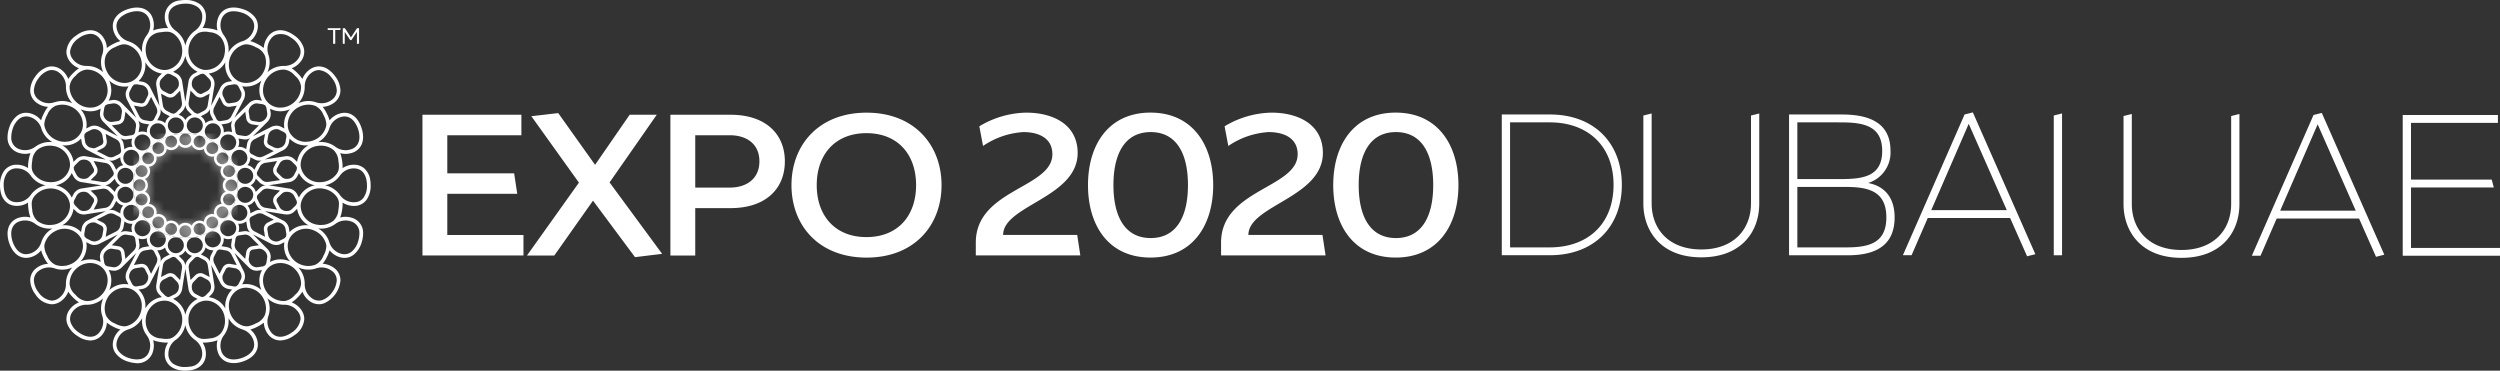 <svg xmlns="http://www.w3.org/2000/svg" xmlns:xlink="http://www.w3.org/1999/xlink" viewBox="0 0 283.267 42"><rect x="0" y="0" width="283.267" height="42" fill="#333333" stroke="none"/><defs><style>.cls-1{fill:#fff;fill-rule:evenodd;}.cls-2{mask:url(#mask);}</style><mask id="mask" x="15.096" y="15.136" width="11.821" height="11.823" maskUnits="userSpaceOnUse"><g id="mask-2"><path id="path-1" class="cls-1" d="M21.473,15.321a.663.663,0,0,1,.196.473h0a.671.671,0,0,1-.562.659h0l-.105.008h-.002a.655.655,0,0,1-.47-.194h0a.659.659,0,0,1-.197-.472h0a.675.675,0,0,1,.549-.658h0a5.839,5.839,0,0,0-1.592.253h.002a.508.508,0,0,1,.102-.01h0a.669.669,0,0,1,.302.073h0a.67.67,0,0,1,.333.39h0a.669.669,0,0,1-.43.839h0l-.103.025-.103.011-.305-.074a.667.667,0,0,1-.329-.39h0a.665.665,0,0,1,.334-.8h0a5.807,5.807,0,0,0-1.504.771h0l.053-.034a.702.702,0,0,1,.3-.071h0a.754.754,0,0,1,.105.009h0a.642.642,0,0,1,.435.269h0a.663.663,0,0,1-.146.928h0l-.288.12-.104.011-.106-.011a.667.667,0,0,1-.436-.266h0a.668.668,0,0,1,.095-.888h0a5.897,5.897,0,0,0-2.4,4.754h0a5.914,5.914,0,0,0,5.909,5.914h0a5.915,5.915,0,0,0,5.911-5.914h0a5.914,5.914,0,0,0-4.07-5.616h0l.067.027.291.291a.676.676,0,0,1,.04.508h0a.672.672,0,0,1-.532.454h0l-.105.009-.204-.032a.655.655,0,0,1-.389-.334h0a.654.654,0,0,1-.039-.508h0a.667.667,0,0,1,.635-.462h0a.624.624,0,0,1,.139.016h0a5.836,5.836,0,0,0-1.635-.261h0a.664.664,0,0,1,.359.184Zm2.192,2.007a.677.677,0,0,1-.266-.433h0a.664.664,0,0,1,.12-.497h0a.669.669,0,0,1,.541-.275h0a.662.662,0,0,1,.39.127h0l.081.069a.664.664,0,0,1,.187.367h0a.66.66,0,0,1-.12.498h0a.668.668,0,0,1-.434.264h0l-.105.009a.653.653,0,0,1-.394-.128Zm-1.939-.913.028.071a.938.938,0,0,0,.416.418h0l.14.058a.909.909,0,0,0,.291.046h0a.955.955,0,0,0,.504-.144h0l.008.075a.934.934,0,0,0,.264.528h0l.117.098a.943.943,0,0,0,.556.179h0a1.016,1.016,0,0,0,.229-.026h0l-.021.073a.966.966,0,0,0,.092.584h0l.082.129a.956.956,0,0,0,.701.389h0l-.039.063a.929.929,0,0,0-.095.583h0l.036.148a.949.949,0,0,0,.545.589h0l-.058.045a.988.988,0,0,0-.27.526h0l-.011.153a.95.95,0,0,0,.34.725h0l-.07.029a.955.955,0,0,0-.419.416h0l-.058.142a.95.95,0,0,0,.098.794h0l-.075.006a.931.931,0,0,0-.528.266h0l-.098.116a.943.943,0,0,0-.152.786h0l-.073-.017a.635.635,0,0,0-.154-.013h0a.941.941,0,0,0-.431.105h0l-.131.079a.956.956,0,0,0-.387.699h0l-.062-.042a1.005,1.005,0,0,0-.437-.102h0a.851.851,0,0,0-.148.012h0l-.148.035a.947.947,0,0,0-.586.545h0l-.048-.054a.928.928,0,0,0-.526-.272h0L20.996,25.243a.949.949,0,0,0-.724.339h0l-.027-.071a.994.994,0,0,0-.418-.421h0l-.141-.055a.906.906,0,0,0-.289-.049h0a.96.96,0,0,0-.504.146h0l-.006-.075a.934.934,0,0,0-.268-.526h0l-.115-.098a.94.94,0,0,0-.557-.182h0a.925.925,0,0,0-.229.03h0l.018-.075a.96.96,0,0,0-.091-.583h0l-.08-.131a.967.967,0,0,0-.701-.387h0l.04-.064a.944.944,0,0,0,.095-.581h0l-.037-.152a.954.954,0,0,0-.544-.583h0l.054-.05a.914.914,0,0,0,.268-.527h0l.014-.15a.959.959,0,0,0-.337-.725h0L16.486,20.245a.968.968,0,0,0,.42-.419h0l.056-.14a.962.962,0,0,0-.095-.797h0l.073-.003a.978.978,0,0,0,.528-.267h0l.098-.117a.941.941,0,0,0,.153-.784h0l.074.018a1.147,1.147,0,0,0,.152.011h0a.931.931,0,0,0,.43-.102h0l.131-.08a.97.97,0,0,0,.388-.703h0l.062.042a.958.958,0,0,0,.435.104h0l.148-.011.15-.035a.949.949,0,0,0,.585-.546h0l.049.057a.966.966,0,0,0,.526.271h0l.152.012a.946.946,0,0,0,.725-.341Zm-5.328,2.062a.667.667,0,0,1-.149-.931h0l.07-.079a.658.658,0,0,1,.367-.189h0a.984.984,0,0,1,.105-.007h0a.63.63,0,0,1,.388.129h0a.665.665,0,0,1,.152.931h0a.676.676,0,0,1-.437.266h0l-.105.008a.653.653,0,0,1-.39-.128Zm8.273-.144a.642.642,0,0,1-.12-.495h0a.649.649,0,0,1,.266-.433h0a.645.645,0,0,1,.392-.13h0a.665.665,0,0,1,.54.275h0l.057.091a.673.673,0,0,1,.062.406h0a.664.664,0,0,1-.267.437h0l-.283.119-.109.008a.666.666,0,0,1-.538-.277Zm-8.827,1.689a.667.667,0,0,1-.43-.839h0l.041-.099.293-.288a.633.633,0,0,1,.302-.074h0a.749.749,0,0,1,.206.032h0a.671.671,0,0,1,.43.842h0a.663.663,0,0,1-.334.389h0l-.198.066-.102.009Zm9.472-.424a.641.641,0,0,1,.039-.505h0a.659.659,0,0,1,.388-.336h0a.695.695,0,0,1,.204-.032h0a.666.666,0,0,1,.635.461h0l.026.104a.655.655,0,0,1-.065.407h0a.656.656,0,0,1-.389.33h0l-.101.024-.105.009a.663.663,0,0,1-.632-.462ZM15.128,20.995l.009-.105a.671.671,0,0,1,.186-.365h0a.664.664,0,0,1,.472-.195h0a.668.668,0,0,1,.669.664h0a.67.67,0,0,1-.198.473h0a.654.654,0,0,1-.366.186h0l-.106.007H15.793a.665.665,0,0,1-.665-.666Zm10.408.006a.649.649,0,0,1,.196-.471h0a.663.663,0,0,1,.473-.197h0a.668.668,0,0,1,.666.667h0l-.01.105a.659.659,0,0,1-.185.367h0a.686.686,0,0,1-.367.189h0l-.104.007a.67.67,0,0,1-.669-.667ZM15.414,22.812l-.024-.107a.645.645,0,0,1,.063-.4h0a.661.661,0,0,1,.389-.336h0a.677.677,0,0,1,.207-.031h0a.67.67,0,0,1,.635.46h0a.662.662,0,0,1-.041.511h0a.683.683,0,0,1-.388.331h0l-.102.024-.103.009a.67.67,0,0,1-.637-.461Zm10.329.432a.671.671,0,0,1-.431-.841h0a.676.676,0,0,1,.334-.389h0a.675.675,0,0,1,.303-.07h0a.69.69,0,0,1,.206.029h0a.669.669,0,0,1,.429.843h0l-.04.097-.293.293-.198.066-.101.005ZM16.248,24.448l-.056-.091a.661.661,0,0,1-.063-.407h0a.662.662,0,0,1,.265-.435h0a.668.668,0,0,1,.392-.126h0a.667.667,0,0,1,.541.272h0a.673.673,0,0,1,.12.5h0a.673.673,0,0,1-.268.434h0l-.286.119-.107.008a.665.665,0,0,1-.538-.275Zm8.568.152a.664.664,0,0,1-.148-.93h0a.639.639,0,0,1,.433-.267h0a.545.545,0,0,1,.109-.011h0a.672.672,0,0,1,.39.128h0a.669.669,0,0,1,.146.933h0l-.068.08a.649.649,0,0,1-.367.185h0l-.106.011a.642.642,0,0,1-.389-.129Zm-7.269,1.148-.082-.071a.644.644,0,0,1-.185-.365h0a.665.665,0,0,1,.12-.496h0a.671.671,0,0,1,.539-.277h0a.683.683,0,0,1,.391.125h0a.664.664,0,0,1,.266.439h0a.667.667,0,0,1-.116.495h0a.665.665,0,0,1-.437.264h0l-.107.012a.664.664,0,0,1-.389-.128Zm6.405.122a.677.677,0,0,1-.437-.266h0a.672.672,0,0,1,.15-.934h0a.675.675,0,0,1,.388-.128h0a.972.972,0,0,1,.108.008h0a.661.661,0,0,1,.434.269h0a.663.663,0,0,1-.147.931h0l-.091.055-.197.065-.105.009Zm-1.649.677a.679.679,0,0,1-.331-.392h0a.67.67,0,0,1,.429-.841h0a.715.715,0,0,1,.206-.032h0a.64.64,0,0,1,.303.073h0a.668.668,0,0,1,.332.387h0a.669.669,0,0,1-.43.843h0l-.101.024-.104.009Zm-3.118.035-.099-.041-.293-.288a.684.684,0,0,1-.037-.512h0a.668.668,0,0,1,.635-.459h0a.675.675,0,0,1,.206.031h0a.66.66,0,0,1,.389.332h0a.664.664,0,0,1,.039.51h0a.668.668,0,0,1-.534.452h0l-.101.01Zm1.708.282a.669.669,0,0,1-.367-.186h0a.677.677,0,0,1-.197-.475h0A.67.67,0,0,1,20.996,25.536h0a.662.662,0,0,1,.473.195h0a.67.67,0,0,1,.194.472h0a.671.671,0,0,1-.562.661h0l-.105.006Z"/></g></mask></defs><g id="Calque_2" data-name="Calque 2"><g id="Calque_1-2" data-name="Calque 1"><g id="Symbols"><g id="_3_Navigation_Desktop_Light_Default_Solid" data-name="3/Navigation/Desktop/Light/Default/Solid"><g id="logo"><path id="Combined-Shape" class="cls-1" d="M253.742,12.914V23.117c0,3.237-2.064,6.098-6.566,6.098-4.668,0-6.566-3.096-6.566-6.098V13.147l.938-.233V23.096c0,2.907,1.924,5.228,5.628,5.228,3.705,0,5.63-2.321,5.63-5.228V13.147ZM98.193,12.766c5.393,0,8.49,3.659,8.49,8.21,0,4.574-3.097,8.211-8.49,8.211-5.417,0-8.513-3.637-8.513-8.211C89.681,16.424,92.776,12.766,98.193,12.766Zm59.954-.006c4.759,0,7.104,3.66,7.104,8.211,0,4.573-2.344,8.211-7.104,8.211-4.761,0-7.083-3.638-7.083-8.211C151.065,16.419,153.386,12.759,158.147,12.759Zm-27.787,0c4.758,0,7.104,3.66,7.104,8.211,0,4.573-2.345,8.211-7.104,8.211-4.762,0-7.083-3.638-7.083-8.211C123.278,16.419,125.598,12.759,130.36,12.759Zm68.976.096V23.059c0,3.237-2.064,6.098-6.566,6.098-4.668,0-6.566-3.096-6.566-6.098V13.09l.938-.235V23.037c0,2.907,1.924,5.228,5.628,5.228,3.707,0,5.63-2.321,5.63-5.228V13.09Zm-136.085-.042L67.427,18.677l3.917-5.675h3.07l-5.346,7.668L75.025,28.763l-3.073.374L67.192,22.736l-4.386,6.214h-3.096L65.597,20.693l-5.393-7.527Zm199.824-.019,7.083,16.066-.939.236-1.922-4.337H257.963L256.133,28.978H255.149l6.989-15.949Zm-39.538-.059,7.083,16.067-.937.235-1.922-4.337h-9.335L216.595,28.919h-.984L222.6,12.971Zm59.496.296v.892h-9.85v6.423h9.145l.236.893h-9.38v6.85h10.084v.89H272.245V13.032Zm-200.247-.029c3.939,0,6.144,2.157,6.144,5.276,0,3.143-2.205,5.302-6.144,5.302h-4.01v5.372h-2.815V13.002ZM59.077,13.002v2.321H50.682V19.638h7.574l.352,2.324H50.682v4.665h8.63v2.322h-11.445V13.002Zm84.976-.24c3.12,0,5.837,1.382,5.837,4.57,0,5.068-8.439,5.936-8.439,9.289h8.393l.353,2.321H138.355V27.488c0-6.05,8.678-6.165,8.678-10.013,0-1.828-1.549-2.509-3.285-2.509a9.082,9.082,0,0,0-4.573,1.572l-.42-2.229A10.692,10.692,0,0,1,144.053,12.762Zm-27.789,0c3.119,0,5.84,1.382,5.84,4.57,0,5.068-8.443,5.936-8.443,9.289h8.395l.352,2.321h-11.843V27.488c0-6.05,8.677-6.165,8.677-10.013,0-1.828-1.546-2.509-3.285-2.509a9.082,9.082,0,0,0-4.572,1.572l-.42-2.229A10.692,10.692,0,0,1,116.264,12.762Zm92.453.211c3.422,0,5.488,1.171,5.488,4.102a3.613,3.613,0,0,1-2.535,3.66c1.994.377,3.003,1.785,3.003,3.896,0,2.953-1.854,4.293-5.276,4.293h-6.685V12.973Zm24.927-.118V28.923h-.938v-15.834Zm-58.041.117c5.066,0,8.161,3.284,8.161,7.973,0,4.692-3.096,7.974-8.161,7.974h-5.441V12.973Zm33.558,8.209H203.651v6.85h5.512c2.555,0,4.573-.448,4.573-3.401C213.736,21.674,211.718,21.182,209.163,21.182ZM175.581,13.864H171.101V28.03h4.48c4.408,0,7.246-2.72,7.246-7.084C182.827,16.609,179.989,13.864,175.581,13.864Zm-45.199,1.102c-2.907,0-4.221,2.416-4.221,6.004s1.314,6.003,4.221,6.003c2.909,0,4.222-2.415,4.222-6.003S133.291,14.966,130.382,14.966Zm27.787,0c-2.906,0-4.22,2.416-4.22,6.004s1.314,6.003,4.22,6.003c2.909,0,4.223-2.415,4.223-6.003S161.078,14.966,158.169,14.966Zm-60.0.122c-3.541,0-5.628,2.416-5.628,5.888,0,3.473,2.087,5.888,5.628,5.888,3.565,0,5.629-2.415,5.629-5.888C103.799,17.504,101.735,15.088,98.17,15.088Zm164.437-1.002L258.361,23.867h8.561Zm-39.538-.059-4.245,9.781h8.56ZM82.67,15.323h-3.894V21.256h3.894c1.968,0,3.376-1.032,3.376-2.978C86.046,16.333,84.638,15.323,82.67,15.323Zm126.007-1.458-5.026-.001V20.291h4.832c2.531,0,4.783-.235,4.783-3.19C213.266,14.246,211.128,13.881,208.677,13.865ZM39.081,3.195l.682,1.04.685-1.04h.235V4.942l-.241.037V3.611l-.619.926h-.147l-.616-.926V4.96h-.221v-1.765Zm-.484 0-.033.205h-.578V4.96h-.243V3.401h-.613V3.195Z"/><g id="Group"><path id="Fill-36" class="cls-1" d="M20.999,0a3.607,3.607,0,0,0-.559.042l-.032.004A1.846,1.846,0,0,0,18.669,1.912a2.319,2.319,0,0,0,.379,1.275,3.737,3.737,0,0,0-.864.053,3.678,3.678,0,0,0-.832.212,2.414,2.414,0,0,0,.082-.623,2.268,2.268,0,0,0-.114-.709A1.715,1.715,0,0,0,16.186.955a2.093,2.093,0,0,0-.237-.06h-.006a2.302,2.302,0,0,0-.429-.038,2.906,2.906,0,0,0-.489.042,3.961,3.961,0,0,0-.516.129c-1.11.363-1.729,1.072-1.728,1.928a2,2,0,0,0,.101.61,2.317,2.317,0,0,0,.757,1.094,3.661,3.661,0,0,0-.806.323,3.641,3.641,0,0,0-.724.457,2.347,2.347,0,0,0-.443-1.258,1.817,1.817,0,0,0-.795-.638h-.002l-.011-.007a1.74,1.74,0,0,0-.598-.113h-.035A2.769,2.769,0,0,0,8.655,4.011a2.376,2.376,0,0,0-1.132,1.846,1.811,1.811,0,0,0,.371,1.071,2.328,2.328,0,0,0,1.055.806,3.779,3.779,0,0,0-.664.555,3.603,3.603,0,0,0-.55.659,2.329,2.329,0,0,0-.809-1.06,1.796,1.796,0,0,0-1.06-.364,1.72,1.72,0,0,0-.504.077c-.013.006-.026.009-.039.013A2.758,2.758,0,0,0,4.009,8.658a2.736,2.736,0,0,0-.587,1.584,1.729,1.729,0,0,0,.767,1.426,2.309,2.309,0,0,0,1.251.439,3.815,3.815,0,0,0-.462.733,3.715,3.715,0,0,0-.319.798,2.325,2.325,0,0,0-1.098-.76,2.17,2.17,0,0,0-.405-.089c-.069-.007-.136-.011-.202-.011a1.65,1.65,0,0,0-.972.312.186.186,0,0,1-.029.019A2.75,2.75,0,0,0,1.029,14.512a3.294,3.294,0,0,0-.174,1.019,1.767,1.767,0,0,0,1.271,1.787,2.348,2.348,0,0,0,.721.114c.063,0,.127-.003.191-.008a2.465,2.465,0,0,0,.417-.074,3.695,3.695,0,0,0-.214.84,4.282,4.282,0,0,0-.063.663c0,.064.001.128.006.192a2.331,2.331,0,0,0-1.277-.381A1.707,1.707,0,0,0,.45,19.384,2.744,2.744,0,0,0,0,21c.003,1.438.735,2.328,1.912,2.328h.001a2.304,2.304,0,0,0,1.272-.378c-.004.065-.007.13-.007.192a4.222,4.222,0,0,0,.064.671,3.449,3.449,0,0,0,.213.831,2.414,2.414,0,0,0-.932-.06,2.108,2.108,0,0,0-.403.094,1.726,1.726,0,0,0-1.166,1.135,2.245,2.245,0,0,0-.098.682,3.308,3.308,0,0,0,.173.997c.363,1.106,1.07,1.725,1.921,1.725a2.052,2.052,0,0,0,.618-.101,2.312,2.312,0,0,0,1.092-.755,3.876,3.876,0,0,0,.322.807,3.667,3.667,0,0,0,.458.724,2.344,2.344,0,0,0-1.258.443,1.718,1.718,0,0,0-.757,1.438,2.78,2.78,0,0,0,.586,1.574,2.377,2.377,0,0,0,1.848,1.13,1.815,1.815,0,0,0,1.07-.37,2.325,2.325,0,0,0,.807-1.057,3.688,3.688,0,0,0,.554.666,3.646,3.646,0,0,0,.661.548,2.327,2.327,0,0,0-1.06.812,1.78,1.78,0,0,0-.366,1.06,1.728,1.728,0,0,0,.09.54A2.775,2.775,0,0,0,8.656,37.989c.11.078.217.147.325.211a2.52,2.52,0,0,0,1.251.376,1.727,1.727,0,0,0,1.435-.767,2.318,2.318,0,0,0,.44-1.252,3.69,3.69,0,0,0,.733.464,3.762,3.762,0,0,0,.797.317,2.35,2.35,0,0,0-.758,1.098,1.925,1.925,0,0,0-.1.618,1.673,1.673,0,0,0,.333.992,2.75,2.75,0,0,0,1.397.926,3.601,3.601,0,0,0,.803.165,1.805,1.805,0,0,0,2.007-1.264,2.409,2.409,0,0,0,.113-.71,2.255,2.255,0,0,0-.082-.618,3.837,3.837,0,0,0,.84.214,4.397,4.397,0,0,0,.674.063c.059,0,.12-.003.183-.008a2.321,2.321,0,0,0-.383,1.279,1.713,1.713,0,0,0,.72,1.457,2.395,2.395,0,0,0,.97.394l.006.002.029.004a.238.238,0,0,1,.026.003l.007.002A3.642,3.642,0,0,0,20.99,42h.01c1.44-.002,2.331-.736,2.331-1.915a2.306,2.306,0,0,0-.379-1.271c.041.003.084.005.128.006h.059c.101,0,.2-.006.302-.014l.006-.001c.012-.002.024-.002.036-.004l.008-.001c.014-.001.025-.002.035-.002.098-.011.196-.027.29-.04a3.758,3.758,0,0,0,.831-.211,2.329,2.329,0,0,0-.082.623,2.272,2.272,0,0,0,.114.709,1.728,1.728,0,0,0,1.135,1.166,2.545,2.545,0,0,0,1.272.032,3.149,3.149,0,0,0,.403-.107c1.112-.364,1.731-1.073,1.728-1.928a1.984,1.984,0,0,0-.102-.611,2.307,2.307,0,0,0-.754-1.094,3.707,3.707,0,0,0,.804-.32,3.584,3.584,0,0,0,.726-.46,2.346,2.346,0,0,0,.441,1.261,1.728,1.728,0,0,0,1.352.754c.027.002.053.002.08.002h.01a2.779,2.779,0,0,0,1.571-.586,2.375,2.375,0,0,0,1.131-1.848,1.793,1.793,0,0,0-.37-1.069,2.338,2.338,0,0,0-1.057-.808,3.725,3.725,0,0,0,.667-.555,3.836,3.836,0,0,0,.549-.659,2.324,2.324,0,0,0,.808,1.059,1.759,1.759,0,0,0,1.21.359,1.839,1.839,0,0,0,.394-.083,3.133,3.133,0,0,0,1.899-2.628,1.729,1.729,0,0,0-.766-1.425,2.329,2.329,0,0,0-1.253-.443,3.603,3.603,0,0,0,.463-.732,3.738,3.738,0,0,0,.32-.797,2.317,2.317,0,0,0,1.095.76,2.003,2.003,0,0,0,.605.1,1.661,1.661,0,0,0,1.005-.335,2.764,2.764,0,0,0,.925-1.397,3.353,3.353,0,0,0,.174-1.022,1.768,1.768,0,0,0-1.272-1.788,2.324,2.324,0,0,0-.716-.112c-.08,0-.159.004-.239.01a2.524,2.524,0,0,0-.373.072,3.703,3.703,0,0,0,.214-.841,4.161,4.161,0,0,0,.063-.665c0-.062-.002-.126-.008-.19l.107.067a2.36,2.36,0,0,0,1.171.315,1.721,1.721,0,0,0,1.459-.721,2.733,2.733,0,0,0,.447-1.615,3.842,3.842,0,0,0-.04-.558l-.006-.032a2.176,2.176,0,0,0-.648-1.302v-.004l-.012-.01a1.774,1.774,0,0,0-1.204-.426h-.002A2.317,2.317,0,0,0,38.812,19.048c.006-.064.008-.129.008-.194a4.72,4.72,0,0,0-.063-.67,3.836,3.836,0,0,0-.212-.832c.062.016.126.032.19.046a2.343,2.343,0,0,0,1.143-.077,1.721,1.721,0,0,0,1.164-1.136,2.19,2.19,0,0,0,.099-.682,3.276,3.276,0,0,0-.172-.993c-.446-1.368-1.418-1.991-2.538-1.625a2.292,2.292,0,0,0-1.092.755,3.704,3.704,0,0,0-.325-.806,3.611,3.611,0,0,0-.455-.726,2.325,2.325,0,0,0,1.257-.44,1.725,1.725,0,0,0,.758-1.44,2.755,2.755,0,0,0-.588-1.571,3.22,3.22,0,0,0-.774-.775,1.897,1.897,0,0,0-1.073-.358,1.817,1.817,0,0,0-1.071.371,2.333,2.333,0,0,0-.806,1.056,3.672,3.672,0,0,0-.555-.666,3.69,3.69,0,0,0-.659-.549,2.342,2.342,0,0,0,1.06-.808,1.776,1.776,0,0,0,.364-1.062,1.693,1.693,0,0,0-.091-.543,2.724,2.724,0,0,0-1.043-1.311,3.227,3.227,0,0,0-.968-.495,2.118,2.118,0,0,0-.605-.094,1.734,1.734,0,0,0-1.437.766,2.329,2.329,0,0,0-.44,1.252,3.826,3.826,0,0,0-.731-.461,3.63,3.63,0,0,0-.798-.32A2.325,2.325,0,0,0,29.12,3.562a1.961,1.961,0,0,0,.098-.618,1.666,1.666,0,0,0-.331-.993,2.783,2.783,0,0,0-1.4-.925c-1.37-.444-2.444-.022-2.807,1.101a2.35,2.35,0,0,0-.115.709,2.405,2.405,0,0,0,.082.617,3.63,3.63,0,0,0-.84-.213c-.07-.011-.143-.022-.216-.032a4.066,4.066,0,0,0-.449-.032c-.051,0-.1.002-.152.005a.274.274,0,0,0-.039.005,2.338,2.338,0,0,0,.383-1.279,1.724,1.724,0,0,0-.722-1.46A2.744,2.744,0,0,0,21.003,0Zm.106.416.004.001h.013a2.257,2.257,0,0,1,1.249.367,1.303,1.303,0,0,1,.546,1.123,1.921,1.921,0,0,1-.789,1.551L22.05,3.513a2.718,2.718,0,0,0-1.051,1.663A2.725,2.725,0,0,0,19.941,3.507l-.1-.073a1.9,1.9,0,0,1-.756-1.522C19.082.526,20.549.416,20.999.416c.035-.002.072,0,.106,0Zm-5.59.853a1.997,1.997,0,0,1,.266.019,1.601,1.601,0,0,1,.277.061,1.306,1.306,0,0,1,.867.897,1.924,1.924,0,0,1-.272,1.721l-.056.076A2.667,2.667,0,0,0,16.092,5.628a3.021,3.021,0,0,0,.017.321,2.716,2.716,0,0,0-1.523-1.258l-.116-.04A1.898,1.898,0,0,1,13.28,3.438a1.586,1.586,0,0,1-.083-.484c-.003-.977,1.072-1.411,1.442-1.533.028-.009.056-.016.084-.024a2.743,2.743,0,0,1,.792-.128Zm10.963.008a2.813,2.813,0,0,1,.413.032,3.694,3.694,0,0,1,.467.112,2.366,2.366,0,0,1,1.194.777,1.265,1.265,0,0,1,.252.737,1.523,1.523,0,0,1-.082.499,1.92,1.92,0,0,1-1.229,1.232l-.092.027a2.719,2.719,0,0,0-1.515,1.255,2.557,2.557,0,0,0,.019-.32,2.703,2.703,0,0,0-.511-1.593l-.071-.1a1.926,1.926,0,0,1-.344-1.084,1.961,1.961,0,0,1,.094-.598,1.388,1.388,0,0,1,.434-.672,1.493,1.493,0,0,1,.97-.304Zm-2.736,2.373a1.852,1.852,0,0,1,1.286.587l.042.058a2.283,2.283,0,0,1,.424,1.348,2.808,2.808,0,0,1-.032.375,2.166,2.166,0,0,1-2.395,1.891,2.132,2.132,0,0,1-1.716-2.17,2.391,2.391,0,0,1,.935-1.884l.008-.006v.001L22.363,3.802l.002-.003a1.218,1.218,0,0,1,.127-.072,2.033,2.033,0,0,1,1.251-.077Zm-6.816.645.056-.073.001-.001a1.842,1.842,0,0,1,1.264-.57,3.988,3.988,0,0,1,.613-.058,1.339,1.339,0,0,1,.792.221l.055.042A2.361,2.361,0,0,1,20.645,5.74a2.137,2.137,0,0,1-1.723,2.172l-.296.023a2.198,2.198,0,0,1-2.091-1.916,2.416,2.416,0,0,1-.031-.376,2.263,2.263,0,0,1,.423-1.347ZM10.24,3.838h.001a1.241,1.241,0,0,1,.661.181,1.462,1.462,0,0,1,.43.407,1.911,1.911,0,0,1,.366,1.134,1.888,1.888,0,0,1-.094.584l-.031.091a2.603,2.603,0,0,0-.127.799,2.782,2.782,0,0,0,.253,1.163A2.723,2.723,0,0,0,9.861,7.469H9.85l-.113-.001a1.894,1.894,0,0,1-1.506-.786A1.364,1.364,0,0,1,7.94,5.859a2.132,2.132,0,0,1,.96-1.512,2.341,2.341,0,0,1,1.329-.509h.011Zm22.649.372c.086.052.156.098.208.137a2.328,2.328,0,0,1,.892,1.107,1.258,1.258,0,0,1,.069.43,1.375,1.375,0,0,1-.285.796,1.899,1.899,0,0,1-.755.618h0l-.011.006a1.917,1.917,0,0,1-.783.167h-.003l-.095-.002a2.721,2.721,0,0,0-1.827.727,2.759,2.759,0,0,0,.252-1.131,2.666,2.666,0,0,0-.129-.841l-.037-.119a1.992,1.992,0,0,1-.082-.546A1.894,1.894,0,0,1,30.669,4.43a1.435,1.435,0,0,1,.538-.468,1.824,1.824,0,0,1,1.682.248ZM26.192,6.254a2.322,2.322,0,0,1,1.331-1.163l.091-.028a1.093,1.093,0,0,1,.317-.043,2.369,2.369,0,0,1,1.04.328,1.832,1.832,0,0,1,1.039.955l.024.067a2.222,2.222,0,0,1,.104.69,2.359,2.359,0,0,1-.265,1.07A2.263,2.263,0,0,1,27.888,9.398a1.914,1.914,0,0,1-.875-.211,2.042,2.042,0,0,1-1.081-1.843,2.364,2.364,0,0,1,.26-1.09ZM14.408,5.071l.067.021a2.31,2.31,0,0,1,1.331,1.165,2.371,2.371,0,0,1,.261,1.063A2.057,2.057,0,0,1,14.98,9.192a1.93,1.93,0,0,1-.871.21,2.28,2.28,0,0,1-1.985-1.271,2.4,2.4,0,0,1-.264-1.072,2.191,2.191,0,0,1,.106-.688l.03-.086V6.282a1.849,1.849,0,0,1,1.03-.931,3.517,3.517,0,0,1,.642-.269,1.292,1.292,0,0,1,.742-.011ZM19.613,8.128a2.568,2.568,0,0,0,1.386-1.805,2.555,2.555,0,0,0,1.389,1.806l-.412.213a1.251,1.251,0,0,0-.617.919l-.01.07L21,11.493l-.004.049-.005-.039-.345-2.227a1.264,1.264,0,0,0-.614-.929Zm4.044.202.073-.011a2.568,2.568,0,0,0,1.803-1.277,2.686,2.686,0,0,0-.016.302A2.522,2.522,0,0,0,26.297,9.188l-.458.076a1.259,1.259,0,0,0-.871.682l-.031.066L23.938,11.957l-.019.046.006-.035.362-2.229a1.415,1.415,0,0,0,.019-.228,1.213,1.213,0,0,0-.316-.841ZM16.464,7.043a2.562,2.562,0,0,0,1.879,1.289l-.325.327a1.209,1.209,0,0,0-.321.837,1.521,1.521,0,0,0,.017.228l.013.069.336,2.164.011.048-.016-.033-1.018-2.014a1.261,1.261,0,0,0-.869-.693l-.469-.077a2.531,2.531,0,0,0,.776-1.842,2.681,2.681,0,0,0-.015-.302ZM30.493,8.58A2.326,2.326,0,0,1,32.118,7.886h.009v.001h.086a1.86,1.86,0,0,1,1.203.691A1.848,1.848,0,0,1,34.11,9.807l.001.073a2.319,2.319,0,0,1-.694,1.622,2.348,2.348,0,0,1-1.293.665l-.346.027a1.938,1.938,0,0,1-1.977-1.96,2.333,2.333,0,0,1,.691-1.654ZM7.889,9.784A1.853,1.853,0,0,1,8.576,8.581a1.859,1.859,0,0,1,1.232-.695h.07a2.364,2.364,0,0,1,2.317,2.349,1.937,1.937,0,0,1-1.974,1.961h-.028a2.342,2.342,0,0,1-1.611-.692A2.305,2.305,0,0,1,7.888,9.88V9.87L7.889,9.787Zm-3.541-.885A2.344,2.344,0,0,1,5.454,8.008a1.343,1.343,0,0,1,.412-.072,1.376,1.376,0,0,1,.816.287A1.924,1.924,0,0,1,7.473,9.775l-.001.095a2.711,2.711,0,0,0,.726,1.828,2.805,2.805,0,0,0-1.078-.252c-.022,0-.048-.001-.072-.001a2.772,2.772,0,0,0-.823.129l-.375.096-.303.023a1.872,1.872,0,0,1-1.114-.365,1.285,1.285,0,0,1-.593-1.094,2.513,2.513,0,0,1,.506-1.335ZM36.134,7.938a1.993,1.993,0,0,1,1.404.816c.046.055.085.107.114.147a2.34,2.34,0,0,1,.508,1.331,1.308,1.308,0,0,1-.588,1.099l-.031.024a1.925,1.925,0,0,1-1.688.25l-.091-.033a2.727,2.727,0,0,0-1.962.127,2.717,2.717,0,0,0,.725-1.839l.003-.122a1.899,1.899,0,0,1,.785-1.506,1.421,1.421,0,0,1,.736-.288.798.798,0,0,1,.084-.004Zm-17.835.995.453-.455.249-.134.278.051.569.299a.876.876,0,0,1,.41.635,1.178,1.178,0,0,1,.011.16.806.806,0,0,1-.207.576l-.454.456-.25.136-.062.003-.219-.055-.57-.297a.838.838,0,0,1-.392-.568l-.011-.072a.907.907,0,0,1-.013-.159.818.818,0,0,1,.209-.575Zm3.435.466.011-.072a.881.881,0,0,1,.412-.638l.572-.294.278-.051.248.134.451.461a.812.812,0,0,1,.206.573,1.495,1.495,0,0,1-.012.159.868.868,0,0,1-.415.638l-.571.294-.148.051-.068.005-.315-.14-.45-.459a.817.817,0,0,1-.203-.566c0-.03.001-.063.004-.095Zm7.891-.273a2.684,2.684,0,0,0-.237,1.088,2.431,2.431,0,0,0,.299,1.191l-.459-.072-.036-.005a1.085,1.085,0,0,0-.11-.006,1.306,1.306,0,0,0-.893.39l-.048.052-1.552,1.543-.034.038.019-.034,1.032-2.006a1.398,1.398,0,0,0,.155-.645,1.079,1.079,0,0,0-.105-.466l-.211-.426a2.298,2.298,0,0,0,.443.043l.382-.032a2.649,2.649,0,0,0,1.356-.656Zm-17.251.001a2.592,2.592,0,0,0,1.906.682A2.34,2.34,0,0,0,14.56,9.771l-.209.415a1.068,1.068,0,0,0-.111.498,1.398,1.398,0,0,0,.149.606l.036.064.987,1.951.025.043-.026-.028-1.59-1.601a1.284,1.284,0,0,0-.976-.397c-.021.003-.043.005-.064.008l-.47.07a2.46,2.46,0,0,0,.298-1.189,2.713,2.713,0,0,0-.236-1.084Zm2.327,1.234.291-.577.195-.202.28-.038.637.107a.871.871,0,0,1,.584.479.994.994,0,0,1,.11.447.709.709,0,0,1-.07.314l-.29.574a.437.437,0,0,1-.321.243l-.072.006-.085-.007-.636-.109a.843.843,0,0,1-.549-.416l-.034-.065a1.007,1.007,0,0,1-.11-.447.695.695,0,0,1,.07-.309Zm10.581-.168.034-.065a.872.872,0,0,1,.588-.477l.637-.103.28.037.195.207.286.576a.692.692,0,0,1,.066.311.985.985,0,0,1-.11.442.866.866,0,0,1-.59.479l-.637.104-.003.001-.079.008a.437.437,0,0,1-.396-.254l-.284-.577a.711.711,0,0,1-.069-.305.999.999,0,0,1,.082-.384Zm-3.898,1.362.211-1.295.059.071.451.46a.828.828,0,0,0,.467.249.839.839,0,0,0,.52-.087l.572-.296.088-.054-.211,1.302a.859.859,0,0,1-.413.636l-.571.295-.147.05-.069.004-.315-.139-.451-.461a.818.818,0,0,1-.204-.575,1.295,1.295,0,0,1,.012-.158Zm-1.964-.514a.832.832,0,0,0,.466-.244l.455-.459.064-.077.201,1.301a.953.953,0,0,1,.013.162.821.821,0,0,1-.208.573l-.454.456-.249.136-.281-.052L18.856,12.537a.869.869,0,0,1-.409-.641l-.199-1.295.077.051.57.299a.88.88,0,0,0,.4.1Zm4.865,1.096.599-1.166.034.086.286.578a.841.841,0,0,0,.368.38.763.763,0,0,0,.256.08.831.831,0,0,0,.12.009,1.125,1.125,0,0,0,.146-.011l.635-.104.1-.024-.601,1.171a.856.856,0,0,1-.59.477l-.637.104h-.003l-.08.008a.431.431,0,0,1-.394-.254l-.285-.576a.69.69,0,0,1-.068-.311.992.992,0,0,1,.113-.446Zm-8.103-.043.237-.077a.832.832,0,0,0,.368-.378l.29-.574.038-.095.595,1.177a.995.995,0,0,1,.111.445.676.676,0,0,1-.071.311l-.289.577a.453.453,0,0,1-.173.188.433.433,0,0,1-.306.052l-.636-.107a.863.863,0,0,1-.586-.482L15.169,11.96l.09.023.634.109.156.012ZM12.923,11.713a.963.963,0,0,1,.897.9.548.548,0,0,1-.007.089l-.099.64a.432.432,0,0,1-.375.376h-.004l-.639.096-.086.005a.889.889,0,0,1-.566-.235l-.051-.051a.912.912,0,0,1-.28-.62.567.567,0,0,1,.008-.089l.099-.635.122-.255.256-.122.636-.095.036-.005c.017-.001.034-.001.052-.001Zm16.157,0a.442.442,0,0,1,.093.01l.636.096.255.125.12.253.095.638a.708.708,0,0,1,.006.09.901.901,0,0,1-.282.615.96.96,0,0,1-.509.271l-.109.01-.093-.006L28.657,13.714a.43.43,0,0,1-.378-.381l-.094-.637a.454.454,0,0,1-.006-.08.887.887,0,0,1,.233-.571l.051-.051c.016-.016.033-.032.052-.048a.886.886,0,0,1,.564-.234Zm5.968.148a2.206,2.206,0,0,1,.577.104l.088.029.003.001a1.85,1.85,0,0,1,.93,1.027,2.335,2.335,0,0,1,.329,1.055,1.223,1.223,0,0,1-.05.331l-.02.069a2.318,2.318,0,0,1-1.163,1.329,2.37,2.37,0,0,1-.712.23l-.366.031h-.002a2.051,2.051,0,0,1-1.858-1.088,1.913,1.913,0,0,1-.206-.871,2.263,2.263,0,0,1,1.269-1.983,2.512,2.512,0,0,1,.566-.208,2.431,2.431,0,0,1,.614-.055Zm-27.722.013.003.002h.005a2.422,2.422,0,0,1,.8.248A2.264,2.264,0,0,1,9.398,14.114a1.921,1.921,0,0,1-.208.871,2.001,2.001,0,0,1-1.499,1.054l-.357.029a2.396,2.396,0,0,1-1.079-.262,2.305,2.305,0,0,1-1.163-1.329l-.027-.093a1.098,1.098,0,0,1-.045-.318A2.362,2.362,0,0,1,5.349,13.029a1.85,1.85,0,0,1,.955-1.041l.067-.02a2.199,2.199,0,0,1,.511-.1,2.378,2.378,0,0,1,.444.008Zm12.922,1.14.44-.444a1.176,1.176,0,0,0,.308-.675,1.172,1.172,0,0,0,.301.667l.446.454a1.261,1.261,0,0,0-.744.578,1.253,1.253,0,0,0-.751-.58Zm10.35-.704a2.446,2.446,0,0,0,1.18.297,2.711,2.711,0,0,0,1.094-.235,2.615,2.615,0,0,0-.688,1.751,2.204,2.204,0,0,0,.043.434l-.414-.206a.739.739,0,0,0-.143-.058,1.095,1.095,0,0,0-.346-.051,1.379,1.379,0,0,0-.31.034,1.527,1.527,0,0,0-.305.112l-.063.035-1.951.988-.045.026.03-.027,1.602-1.588a1.311,1.311,0,0,0,.398-.908c-.002-.046-.005-.09-.01-.134Zm-19.193,0-.069.458a.79.79,0,0,0-.011.134,1.302,1.302,0,0,0,.389.906l.053.049,1.542,1.552.004.012-2.005-1.03a1.582,1.582,0,0,0-.318-.117,1.194,1.194,0,0,0-.791.07l-.428.21a2.291,2.291,0,0,0,.042-.433A2.614,2.614,0,0,0,9.127,12.373a2.694,2.694,0,0,0,1.098.238,2.425,2.425,0,0,0,1.18-.3Zm11.347.862.556-.285a1.17,1.17,0,0,0,.499-.545,1.463,1.463,0,0,0-.023.239,1.084,1.084,0,0,0,.105.486l.283.571h-.051a1.248,1.248,0,0,0-.835.322,1.247,1.247,0,0,0-.535-.787Zm-4.567-.829a1.164,1.164,0,0,0,.49.538l.566.294-.001.002h.001a1.242,1.242,0,0,0-.528.781,1.282,1.282,0,0,0-.374-.234,1.226,1.226,0,0,0-.461-.088H17.818l.281-.558a1.075,1.075,0,0,0,.109-.493,1.417,1.417,0,0,0-.023-.242Zm8.679,1.24.93-.923.007.091.094.638a.822.822,0,0,0,.705.711l.638.097.1.008-.934.93a.973.973,0,0,1-.509.271l-.106.009-.093-.009-.637-.095a.437.437,0,0,1-.379-.384l-.094-.635a.585.585,0,0,1-.006-.091.9.9,0,0,1,.283-.619Zm-14.201.62.092-.006.637-.095.01-.002a.82.82,0,0,0,.7-.7l.099-.64.009-.101.927.934a.908.908,0,0,1,.281.62.669.669,0,0,1-.007.089l-.099.636a.434.434,0,0,1-.379.381l-.638.093-.087.006a.899.899,0,0,1-.62-.283Zm-9.225-.93a1.935,1.935,0,0,1,1.232,1.229l.025.094a2.724,2.724,0,0,0,1.255,1.512c-.052-.006-.107-.011-.162-.015a2.783,2.783,0,0,0-1.256.226,2.667,2.667,0,0,0-.494.283l-.1.07a1.922,1.922,0,0,1-.795.32l-.296.023a1.898,1.898,0,0,1-.59-.092,1.354,1.354,0,0,1-.978-1.403,3.037,3.037,0,0,1,.147-.884,2.357,2.357,0,0,1,.776-1.191,1.485,1.485,0,0,1,.245-.144,1.358,1.358,0,0,1,.992-.028Zm37.138,1.364a2.848,2.848,0,0,1,.15.893,1.763,1.763,0,0,1-.078.528,1.311,1.311,0,0,1-.896.866l-.293.071a1.893,1.893,0,0,1-.337.023.233.233,0,0,1-.031-.002H39.084a1.933,1.933,0,0,1-.67-.147,1.884,1.884,0,0,1-.384-.217l-.076-.058a2.716,2.716,0,0,0-1.711-.502c-.066.003-.131.009-.195.016a2.716,2.716,0,0,0,1.258-1.524l.04-.117A1.908,1.908,0,0,1,38.559,13.28c1.319-.43,1.875.932,2.016,1.358ZM21.178,14.071a.91.91,0,0,1,.895-.766.891.891,0,0,1,.141.011.908.908,0,0,1,.766.9c-.002.044-.005.09-.011.138a.91.91,0,0,1-.756.751l-.139.013-.141-.013a.905.905,0,0,1-.765-.898c.002-.046.005-.091.011-.137ZM19.784,13.317a.873.873,0,0,1,.141-.011.918.918,0,0,1,.368.08.905.905,0,0,1,.525.685.963.963,0,0,1,.011.137.902.902,0,0,1-.764.898l-.141.013a.909.909,0,0,1-.894-.765,1.027,1.027,0,0,1-.011-.138.907.907,0,0,1,.766-.9Zm6.563.315a1.233,1.233,0,0,0-.158.584,1.007,1.007,0,0,0,.011.131l.094.631a1.242,1.242,0,0,0-.943.033c.004-.043.007-.083.007-.125a1.227,1.227,0,0,0-.272-.787l.619-.101a1.164,1.164,0,0,0,.644-.366Zm-10.701.006a1.155,1.155,0,0,0,.635.36l.626.106a1.264,1.264,0,0,0-.266.786c0,.039.004.08.007.122a1.237,1.237,0,0,0-.512-.111,1.267,1.267,0,0,0-.438.078l.096-.616a.904.904,0,0,0,.011-.135,1.192,1.192,0,0,0-.158-.591Zm8.551.337a.892.892,0,0,1,.332.095.905.905,0,0,1,.494.806.906.906,0,0,1-.766.896l-.141.011a.928.928,0,0,1-.411-.096.906.906,0,0,1,.492-1.711Zm-5.51.49a.926.926,0,0,1,.099.413.908.908,0,0,1-.496.808L18.022,15.771l-.14.011a.905.905,0,0,1-.808-.493.868.868,0,0,1-.099-.413.903.903,0,0,1,.494-.806.888.888,0,0,1,.33-.095.908.908,0,0,1,.888.49Zm-7.564.275a.876.876,0,0,1,.479.59l.103.639a.468.468,0,0,1,.008.073.438.438,0,0,1-.254.405l-.575.283-.185.058-.121.011-.385-.082-.065-.032a.865.865,0,0,1-.477-.59l-.104-.637.039-.28.204-.195.577-.285a.711.711,0,0,1,.288-.067.973.973,0,0,1,.467.11Zm19.169,1.219.107-.633a.838.838,0,0,1,.416-.55l.065-.032a.984.984,0,0,1,.446-.112.696.696,0,0,1,.235.038.427.427,0,0,1,.076.032l.577.291.203.197.037.28-.109.633a.868.868,0,0,1-.478.587l-.304.096-.141.012-.314-.07-.575-.29a.423.423,0,0,1-.25-.385.562.562,0,0,1,.008-.095Zm-9.29-.83.106.008.004.002h.003a5.806,5.806,0,0,1,1.635.26.663.663,0,0,1,.066.018l.033.015a5.909,5.909,0,1,1-5.353.859v-.002c.018-.013.036-.027.055-.042l.038-.023a5.877,5.877,0,0,1,1.501-.77.13.13,0,0,0,.02-.01.604.604,0,0,1,.076-.029l.103-.026a5.85,5.85,0,0,1,1.592-.251l.032-.005c.019-.002.039-.003.057-.005h.031Zm7.275,1.853.108-.637a.867.867,0,0,1,.481-.584l1.171-.592-.023.089-.108.635a.759.759,0,0,0-.012.158.805.805,0,0,0,.087.367.828.828,0,0,0,.378.367l.574.291.095.041-1.176.593-.304.098-.138.011-.316-.068-.575-.29a.427.427,0,0,1-.249-.387.394.394,0,0,1,.007-.094ZM12.089,15.905l-.102-.638-.024-.098,1.171.6a.871.871,0,0,1,.479.589l.102.637a.545.545,0,0,1,.008.075.434.434,0,0,1-.252.403l-.576.286-.187.057-.123.01a.977.977,0,0,1-.449-.114L10.97,17.115l.086-.035.577-.285a.862.862,0,0,0,.383-.37.821.821,0,0,0,.087-.365.86.86,0,0,0-.013-.155Zm14.391-.419.018.013a.909.909,0,0,1,0,1.282.895.895,0,0,1-.498.254l-.141.012a.906.906,0,1,1,.621-1.562Zm-9.715,0,.016.013a.907.907,0,0,1-.496,1.536l-.144.012a.906.906,0,1,1,.624-1.562Zm11.596.16a1.14,1.14,0,0,0-.36.635l-.108.628a1.227,1.227,0,0,0-.535-.245,1.308,1.308,0,0,0-.371-.016,1.258,1.258,0,0,0,.031-.949l.618.095.144.011a1.222,1.222,0,0,0,.581-.158Zm-14.729.005.03.016a.03.03,0,0,0,.017.009l.011.007.03.011.002.002c.022.011.047.02.07.032h.002a.285.285,0,0,1,.031.01l.008.003.025.009.017.006.012.005a1.092,1.092,0,0,0,.461.038l.631-.094a1.239,1.239,0,0,0,.033.943,1.281,1.281,0,0,0-.914.265l-.099-.617a1.163,1.163,0,0,0-.366-.645Zm-5.874.797A2.492,2.492,0,0,0,9.19,15.701l.073.458a1.263,1.263,0,0,0,.682.871l.065.031,1.946,1.001.046.018-.037-.008-2.228-.36a1.253,1.253,0,0,0-1.068.296l-.339.332a2.577,2.577,0,0,0-1.288-1.879l.294.018a2.793,2.793,0,0,0,.421-.032Zm22.269,1.61,2.013-1.016a1.268,1.268,0,0,0,.692-.872l.079-.468a2.531,2.531,0,0,0,1.853.775,2.656,2.656,0,0,0,.289-.016,2.568,2.568,0,0,0-1.288,1.882l-.328-.326a1.255,1.255,0,0,0-1.064-.305l-.07.013-2.164.338-.047.011Zm6.552-1.545.014.002h.002a2.22,2.22,0,0,1,1.105.412l.074.056v.001a1.83,1.83,0,0,1,.57,1.264,3.79,3.79,0,0,1,.058.622,1.342,1.342,0,0,1-.219.781l-.042.058a2.309,2.309,0,0,1-1.513.905h-.004l-.379.031a2.133,2.133,0,0,1-2.16-1.723,2.111,2.111,0,0,1-.023-.288,2.2,2.2,0,0,1,1.916-2.1c.065-.009.129-.018.194-.022h.01c.033-.003.061-.005.088-.005l.018-.001h.031a2.359,2.359,0,0,1,.26.007ZM3.651,18.254A1.853,1.853,0,0,1,4.24,16.968l.056-.04a2.275,2.275,0,0,1,1.336-.424,2.405,2.405,0,0,1,.387.03,2.2,2.2,0,0,1,1.915,2.107,1.719,1.719,0,0,1-.024.288A2.09,2.09,0,0,1,6.125,20.616l-.375.03-.377-.032a2.31,2.31,0,0,1-1.519-.905l-.004-.006v-.002L3.803,19.634l-.001-.002a1.302,1.302,0,0,1-.207-.763,3.818,3.818,0,0,1,.056-.616Zm23.801-1.218.006.005.021.008.014.005.012.008.019.009.009.004a.192.192,0,0,0,.02.01l.008.005.019.011.008.006a.172.172,0,0,0,.019.011l.008.005.016.011.009.006.015.011.011.008c.003.005.008.007.011.01l.014.009.008.008.015.013.006.006a.067.067,0,0,1,.019.015l.001.003a.86.86,0,0,1,.189.249.917.917,0,0,1,.098.414.908.908,0,0,1-.493.806l-.27.089-.141.011a.915.915,0,0,1-.809-.493.928.928,0,0,1-.098-.413.91.91,0,0,1,.495-.808c.021-.011.042-.021.064-.03a.91.91,0,0,1,.68-.007Zm-12.164.036a.908.908,0,0,1,.495.808.928.928,0,0,1-.098.413.913.913,0,0,1-.668.483l-.14.009a.901.901,0,0,1-.904-.903.891.891,0,0,1,.096-.414.908.908,0,0,1,1.219-.395Zm13.073.745.557.282a1.05,1.05,0,0,0,.484.107,1.622,1.622,0,0,0,.252-.021,1.161,1.161,0,0,0-.538.491l-.296.563a1.238,1.238,0,0,0-.781-.525,1.247,1.247,0,0,0,.323-.835.436.436,0,0,0-.001-.061ZM13.637,17.826c-.002.019-.002.04-.002.059a1.27,1.27,0,0,0,.323.828,1.233,1.233,0,0,0-.784.535l-.288-.556a1.149,1.149,0,0,0-.544-.501l.247.024.188-.014.289-.092Zm-4.053.262.005.001h.003a.816.816,0,0,1,.081.01.87.87,0,0,1,.637.414l.295.571a.478.478,0,0,1,.054.211.449.449,0,0,1-.139.322l-.461.449a.749.749,0,0,1-.409.191l-.157.013L9.4,20.266l-.073-.012a.865.865,0,0,1-.637-.413l-.296-.573-.049-.278.135-.248.46-.452a.803.803,0,0,1,.526-.204c.039-.001.077-.001.117.002Zm23.48.211.457.453.132.248-.051.277-.299.574a.853.853,0,0,1-.635.405l-.165.013a.8.8,0,0,1-.569-.209l-.457-.45a.437.437,0,0,1-.084-.533l.299-.571a.849.849,0,0,1,.566-.392l.072-.012c.048-.007.096-.011.143-.013a.815.815,0,0,1,.591.21Zm-22.112.606-.296-.572-.053-.088,1.301.211a.877.877,0,0,1,.638.413l.294.571a.465.465,0,0,1,.055.213.444.444,0,0,1-.142.32l-.458.449a.763.763,0,0,1-.411.193l-.157.012-.168-.013-1.293-.21.07-.06.462-.45a.84.84,0,0,0,.247-.467.771.771,0,0,0,.01-.131.899.899,0,0,0-.098-.391Zm18.21.523.298-.572a.867.867,0,0,1,.642-.409l1.294-.2-.048.078-.3.571a.833.833,0,0,0-.101.391.844.844,0,0,0,.01.131.827.827,0,0,0,.244.465l.459.455.076.067-1.301.2-.165.011a.81.81,0,0,1-.568-.207l-.458-.453a.436.436,0,0,1-.139-.32.473.473,0,0,1,.056-.209Zm-1.518-.4a1.014,1.014,0,0,1,.141-.01.907.907,0,0,1,.894.764.828.828,0,0,1,.012.137.907.907,0,0,1-.766.9l-.143.01h-.001a.906.906,0,0,1-.885-.723c-.003-.012-.006-.027-.008-.041a.729.729,0,0,1-.011-.137.909.909,0,0,1,.766-.9ZM13.317,19.782a.907.907,0,0,1,.894-.764,1.027,1.027,0,0,1,.142.01.91.91,0,0,1,.766.9.817.817,0,0,1-.012.137.906.906,0,0,1-.753.754l-.138.011-.144-.011a.908.908,0,0,1-.766-.9.826.826,0,0,1,.011-.137ZM1.984,19.08a1.912,1.912,0,0,1,1.475.788l.056.077a2.697,2.697,0,0,0,1.661,1.052,2.727,2.727,0,0,0-1.668,1.06l-.073.099a1.912,1.912,0,0,1-1.222.733l-.301.022H1.907c-1.38,0-1.49-1.465-1.491-1.915a2.337,2.337,0,0,1,.37-1.372,1.299,1.299,0,0,1,1.121-.547h.005c.024,0,.049,0,.073.001Zm34.836,1.918a2.714,2.714,0,0,0,1.668-1.06l.074-.098a1.906,1.906,0,0,1,1.521-.758h.003c1.384,0,1.493,1.467,1.495,1.916a2.344,2.344,0,0,1-.37,1.374,1.261,1.261,0,0,1-.856.527l-.266.019h-.003a1.921,1.921,0,0,1-1.548-.789l-.054-.079a2.719,2.719,0,0,0-1.663-1.051ZM6.324,21a2.567,2.567,0,0,0,1.808-1.389l.213.41a1.25,1.25,0,0,0,.916.619l.071.008,2.16.349.051.006-.038.003-2.229.346a1.257,1.257,0,0,0-.926.614l-.22.419A2.568,2.568,0,0,0,6.324,21Zm24.134-.005.037-.006,2.228-.344.007-.001a1.258,1.258,0,0,0,.92-.611l.221-.421a2.564,2.564,0,0,0,1.803,1.385A2.565,2.565,0,0,0,33.868,22.387l-.213-.411a1.247,1.247,0,0,0-.917-.618l-.072-.009-2.16-.347Zm-2.055.003a1.242,1.242,0,0,0,.581-.75l.443.441a1.183,1.183,0,0,0,.676.306,1.144,1.144,0,0,0-.666.303l-.456.444a1.247,1.247,0,0,0-.577-.744Zm-16.504.005.041-.006a1.153,1.153,0,0,0,.623-.296l.454-.446a1.239,1.239,0,0,0,.58.743,1.255,1.255,0,0,0-.583.751l-.441-.44a1.17,1.17,0,0,0-.675-.306Zm14.992.929a.907.907,0,0,1,1.802.145.807.807,0,0,1-.012.137.908.908,0,0,1-.753.755l-.138.011-.144-.011a.906.906,0,0,1-.766-.899.756.756,0,0,1,.011-.137Zm-12.819-.753a.912.912,0,0,1,.142-.01.876.876,0,0,1,.352.071h.002l.015.007.014.008.005.002a.873.873,0,0,1,.212.141l.011.011.004.001.007.006.008.007v.002a.895.895,0,0,1,.266.509.852.852,0,0,1,.011.137.907.907,0,0,1-.766.899l-.142.011a.903.903,0,0,1-.892-.766.806.806,0,0,1-.012-.137.907.907,0,0,1,.765-.898Zm22.555.202a2.317,2.317,0,0,1,1.517.907l.053.075.001.002a1.316,1.316,0,0,1,.206.765,4.023,4.023,0,0,1-.058.614,1.848,1.848,0,0,1-.586,1.286l-.058.041a2.289,2.289,0,0,1-.966.397l-.366.027a2.556,2.556,0,0,1-.389-.03,2.203,2.203,0,0,1-1.916-2.107,2.099,2.099,0,0,1,.023-.288,2.167,2.167,0,0,1,2.539-1.689Zm-29.296.594a1.949,1.949,0,0,1,.581,1.103,1.896,1.896,0,0,1,.022.285,2.198,2.198,0,0,1-1.914,2.102l-.004.002-.385.028a2.277,2.277,0,0,1-1.335-.421l-.073-.057-.004-.003a1.839,1.839,0,0,1-.567-1.264,3.985,3.985,0,0,1-.058-.621,1.344,1.344,0,0,1,.22-.782l.04-.057a2.358,2.358,0,0,1,3.476-.314Zm21.919.052.459-.449a.807.807,0,0,1,.567-.206,1.167,1.167,0,0,1,.129.008.245.245,0,0,1,.038.007l1.294.209-.071.059-.459.45a.846.846,0,0,0-.25.47.828.828,0,0,0-.01.129.85.85,0,0,0,.098.389l.295.577.053.083-1.3-.208a.873.873,0,0,1-.637-.411L29.162,22.555a.45.45,0,0,1-.053-.211.433.433,0,0,1,.141-.318Zm-18.988-.433,1.301-.201a.947.947,0,0,1,.162-.013.888.888,0,0,1,.457.119.627.627,0,0,1,.114.09l.458.452a.439.439,0,0,1,.137.324.47.47,0,0,1-.056.208l-.297.57a.872.872,0,0,1-.637.41h-.004l-1.296.199.049-.075.3-.573a.876.876,0,0,0,.1-.409.758.758,0,0,0-.009-.114.848.848,0,0,0-.244-.465l-.458-.455Zm-.331.244a.616.616,0,0,1,.134.099l.457.453a.439.439,0,0,1,.137.322.475.475,0,0,1-.054.211l-.3.57a.841.841,0,0,1-.567.391l-.069.011-.163.014a.811.811,0,0,1-.571-.209l-.457-.454-.134-.248.051-.278.299-.571a.875.875,0,0,1,.638-.409.937.937,0,0,1,.599.096Zm22.668-.103.072.01a.874.874,0,0,1,.638.413l.294.572.05.281-.134.248-.461.449a.749.749,0,0,1-.41.192l-.155.013-.166-.014a.868.868,0,0,1-.639-.41l-.294-.575a.47.47,0,0,1-.055-.211.446.446,0,0,1,.141-.319l.461-.452a.776.776,0,0,1,.079-.065.847.847,0,0,1,.465-.137,1.138,1.138,0,0,1,.115.004Zm-4.56,1.553a1.255,1.255,0,0,0,.786-.535l.285.556a1.178,1.178,0,0,0,.545.498,1.468,1.468,0,0,0-.248-.021,1.083,1.083,0,0,0-.476.102l-.57.284c.001-.02.001-.042.001-.061a1.247,1.247,0,0,0-.323-.825Zm-15.157.036.294-.566a1.255,1.255,0,0,0,.781.53,1.259,1.259,0,0,0-.323.831c0,.02,0,.042.002.062l-.557-.282a1.062,1.062,0,0,0-.274-.091,1.392,1.392,0,0,0-.462.005,1.157,1.157,0,0,0,.539-.49Zm13.429.384a.912.912,0,0,1,.812-.496.862.862,0,0,1,.121.009.879.879,0,0,1,.287.093.905.905,0,0,1-.271,1.701l-.142.011a.903.903,0,0,1-.906-.906.909.909,0,0,1,.098-.411ZM14.875,23.211a.908.908,0,0,1,.413,1.716l-.268.086-.14.011a.908.908,0,0,1-.81-.494.886.886,0,0,1-.096-.412.9.9,0,0,1,.493-.806.882.882,0,0,1,.409-.101Zm-6.543.445.329.325a1.183,1.183,0,0,0,.128.107,1.305,1.305,0,0,0,.935.197l.071-.014,2.16-.335.051-.011-.037.016-2.011,1.017a1.256,1.256,0,0,0-.691.87l-.08.467a2.056,2.056,0,0,0-.216-.202,2.51,2.51,0,0,0-.992-.495,2.738,2.738,0,0,0-.936-.063,2.555,2.555,0,0,0,1.29-1.878Zm24.996.334.341-.333a2.564,2.564,0,0,0,1.286,1.875,2.655,2.655,0,0,0-1.47.262l-.011.005-.005.002a2.339,2.339,0,0,0-.659.499l-.076-.461a1.252,1.252,0,0,0-.682-.871l-.064-.029L30.04,23.938l-.046-.02L30,23.92l-.006-.003.039.009,2.225.36.229.019a1.202,1.202,0,0,0,.84-.315Zm-3.465.295,1.165.599-.087.034-.576.287a.815.815,0,0,0-.471.749.786.786,0,0,0,.013.141l.104.636.024.1-1.173-.604a.857.857,0,0,1-.477-.587l-.103-.638a.514.514,0,0,1-.007-.074.43.43,0,0,1,.252-.404l.576-.284a.863.863,0,0,1,.759.045Zm-16.959-.037.576.289a.432.432,0,0,1,.249.387.744.744,0,0,1-.007.094l-.108.635a.869.869,0,0,1-.483.586l-1.169.594.022-.092.107-.635a.822.822,0,0,0,.014-.158.813.813,0,0,0-.087-.366.827.827,0,0,0-.379-.369l-.575-.289-.094-.04,1.176-.595a.863.863,0,0,1,.757-.04Zm13.203.74a.905.905,0,0,1-.107,1.765l-.141.011a.907.907,0,0,1-.643-1.546.907.907,0,0,1,.892-.229Zm-9.615.034a.933.933,0,0,1,.291.195.901.901,0,0,1,.262.64.909.909,0,0,1-.761.895l-.144.011a.905.905,0,1,1,.351-1.741ZM3.969,25.347l.076.057a2.69,2.69,0,0,0,1.582.502c.043,0,.09,0,.136-.003.062-.004.124-.008.187-.015a2.729,2.729,0,0,0-1.258,1.523l-.04.116A1.906,1.906,0,0,1,3.44,28.719l-.267.062-.222.021c-.972,0-1.406-1.072-1.526-1.443a2.816,2.816,0,0,1-.152-.892,1.675,1.675,0,0,1,.08-.526,1.297,1.297,0,0,1,.897-.868,1.763,1.763,0,0,1,.367-.081,1.913,1.913,0,0,1,1.353.355Zm35.183-.365a1.916,1.916,0,0,1,.592.094,1.349,1.349,0,0,1,.977,1.401,3.04,3.04,0,0,1-.146.883,2.352,2.352,0,0,1-.777,1.191,1.425,1.425,0,0,1-.293.165,1.362,1.362,0,0,1-.942.009,1.926,1.926,0,0,1-1.231-1.231l-.003-.011-.026-.083a2.72,2.72,0,0,0-1.255-1.512l.324.018a2.867,2.867,0,0,0,.435-.034,2.684,2.684,0,0,0,1.155-.474l.101-.073a2.23,2.23,0,0,1,.198-.12,1.893,1.893,0,0,1,.891-.222Zm-11.835.36a1.226,1.226,0,0,0,.582-.257l.102.617a1.161,1.161,0,0,0,.363.644,1.213,1.213,0,0,0-.578-.157,1.055,1.055,0,0,0-.11.005l-.026.005-.63.092a1.206,1.206,0,0,0,.076-.443,1.25,1.25,0,0,0-.109-.498l.131.007Zm-13.319.375.108-.629a1.192,1.192,0,0,0,.298.176,1.261,1.261,0,0,0,.474.093c.026,0,.052-.002.077-.002a.373.373,0,0,0,.056-.005,1.232,1.232,0,0,0-.111.503,1.293,1.293,0,0,0,.08.449l-.618-.096a1.142,1.142,0,0,0-.725.149,1.172,1.172,0,0,0,.36-.637ZM10.574,25.2a.727.727,0,0,1,.316.07l.575.289a.434.434,0,0,1,.249.404.521.521,0,0,1-.005.076l-.11.636a.841.841,0,0,1-.418.547l-.064.034-.302.096-.143.012-.312-.068L9.785,27.006l-.203-.198-.038-.278.108-.635a.868.868,0,0,1,.48-.584.745.745,0,0,1,.111-.048A.994.994,0,0,1,10.574,25.2Zm21.23.083.065.033a.857.857,0,0,1,.477.588l.104.638-.04.277-.203.198-.576.285-.187.057-.123.011a.999.999,0,0,1-.445-.114.86.86,0,0,1-.479-.59l-.103-.636a.414.414,0,0,1-.008-.076.429.429,0,0,1,.252-.401l.578-.284a.832.832,0,0,1,.687.013Zm3.773.833c.056.022.111.047.165.074a2.32,2.32,0,0,1,1.164,1.33l.027.091v.003a1.099,1.099,0,0,1,.044.319,2.369,2.369,0,0,1-.327,1.038A1.838,1.838,0,0,1,35.693,30.01l-.067.023-.328.077-.354.029a2.389,2.389,0,0,1-1.076-.262,2.278,2.278,0,0,1-1.269-1.992,1.9,1.9,0,0,1,.21-.872,2.144,2.144,0,0,1,2.768-.897Zm-26.382.903a1.907,1.907,0,0,1,.206.87,2.277,2.277,0,0,1-1.268,1.988,2.591,2.591,0,0,1-.723.235l-.359.027a2.199,2.199,0,0,1-.681-.106L6.363,30.03l-.077-.024-.003-.001a1.856,1.856,0,0,1-.932-1.031,2.358,2.358,0,0,1-.328-1.054,1.279,1.279,0,0,1,.049-.329l.022-.069a2.321,2.321,0,0,1,1.163-1.331,2.17,2.17,0,0,1,2.939.828Zm15.223-.753a.907.907,0,0,1,.606.856.908.908,0,0,1-.494.806l-.269.089-.141.011h-.002a.915.915,0,0,1-.776-.439.45.45,0,0,1-.031-.056.901.901,0,0,1-.1-.413.915.915,0,0,1,.495-.808.985.985,0,0,1,.289-.09.895.895,0,0,1,.423.044Zm-6.434-.047a.874.874,0,0,1,.306.093.907.907,0,0,1-.269,1.705l-.142.011a.916.916,0,0,1-.409-.1.903.903,0,0,1-.494-.806.873.873,0,0,1,.099-.413.908.908,0,0,1,.91-.49Zm10.668.335.033.019L30.692,27.605c.045.023.089.043.136.063a1.295,1.295,0,0,0,.829.043.985.985,0,0,0,.144-.057l.426-.212a2.316,2.316,0,0,0-.041.435,2.6,2.6,0,0,0,.685,1.746,2.918,2.918,0,0,0-.384-.137,2.6,2.6,0,0,0-.712-.099,2.461,2.461,0,0,0-1.184.3l.072-.456a.807.807,0,0,0,.011-.135,1.305,1.305,0,0,0-.389-.907l-.053-.05-1.542-1.551Zm-15.303.006L13.322,26.587l-1.602,1.589a1.311,1.311,0,0,0-.4.907,1.064,1.064,0,0,0,.011.135l.071.468a2.43,2.43,0,0,0-.452-.19,2.559,2.559,0,0,0-1.261-.051,2.685,2.685,0,0,0-.561.179,2.604,2.604,0,0,0,.688-1.752,2.306,2.306,0,0,0-.042-.433l.413.208a1.063,1.063,0,0,0,.488.112l.206-.018a1.43,1.43,0,0,0,.412-.131l.062-.037,1.952-.986Zm14.975.223v.001l.003.002c.03.024.057.051.085.077l.924.931-.092.005-.638.093a.857.857,0,0,0-.477.234.847.847,0,0,0-.232.472l-.099.637-.008.101-.927-.934a.908.908,0,0,1-.281-.621.665.665,0,0,1,.007-.087l.097-.636a.44.44,0,0,1,.381-.381l.638-.093a.554.554,0,0,1,.079-.006.86.86,0,0,1,.539.204Zm-14.113-.2a.573.573,0,0,1,.092.008l.638.096a.438.438,0,0,1,.379.379l.093.64a.711.711,0,0,1,.008.089.918.918,0,0,1-.284.619l-.931.922-.006-.093-.094-.636a.82.82,0,0,0-.706-.709l-.635-.099-.102-.008.933-.928a1.032,1.032,0,0,1,.336-.224.777.777,0,0,1,.281-.055Zm8.718.91a.76.76,0,0,1,.039.151,1.365,1.365,0,0,1,.011.137.909.909,0,0,1-.766.899l-.141.013a.912.912,0,0,1-.895-.766c-.006-.048-.009-.094-.011-.138a.905.905,0,0,1,1.762-.296Zm-2.864-.605a.911.911,0,0,1,.765.901,1.169,1.169,0,0,1-.011.138.906.906,0,0,1-.755.752l-.138.013-.143-.013a.908.908,0,0,1-.766-.899.964.964,0,0,1,.011-.137.909.909,0,0,1,.239-.484l.011-.012.003-.002a.906.906,0,0,1,.785-.258Zm5.283.098a1.223,1.223,0,0,0,.511.11c.047,0,.094-.003.139-.007a1.324,1.324,0,0,0,.299-.072l-.094.616a.795.795,0,0,0-.011.158,1.225,1.225,0,0,0,.157.568,1.158,1.158,0,0,0-.635-.36l-.627-.107a1.24,1.24,0,0,0,.267-.785c0-.038-.003-.08-.007-.122Zm-8.702,0c-.003.042-.007.084-.007.124a1.249,1.249,0,0,0,.273.789l-.616.1a1.178,1.178,0,0,0-.646.365,1.202,1.202,0,0,0,.157-.582.888.888,0,0,0-.011-.133l-.09-.629a1.245,1.245,0,0,0,.43.075,1.216,1.216,0,0,0,.51-.11Zm6.112,1.834a1.25,1.25,0,0,0,.527-.781,1.248,1.248,0,0,0,.833.323h.035a.117.117,0,0,1,.027-.002l-.282.56a1.073,1.073,0,0,0-.109.491,1.42,1.42,0,0,0,.024.243,1.174,1.174,0,0,0-.493-.54Zm-4.69-.474a1.26,1.26,0,0,0,.643-.306,1.247,1.247,0,0,0,.534.785l-.555.287a1.158,1.158,0,0,0-.501.544,1.328,1.328,0,0,0,.023-.238,1.082,1.082,0,0,0-.104-.487l-.284-.571.052.002Zm-5.364-.16.637.097a.434.434,0,0,1,.378.381l.094.637a.556.556,0,0,1,.007.08.885.885,0,0,1-.234.572l-.05.052a.958.958,0,0,1-.511.269l-.108.009-.091-.008L12.19,30.179l-.254-.123L11.813,29.8l-.093-.637a.698.698,0,0,1-.007-.091.92.92,0,0,1,.281-.616,1.169,1.169,0,0,1,.107-.091.966.966,0,0,1,.258-.142.713.713,0,0,1,.346-.038Zm16.685-.007a.879.879,0,0,1,.562.234l.051.049a.923.923,0,0,1,.283.621.548.548,0,0,1-.008.089l-.099.637-.125.256-.247.12h-.006l-.638.094-.086.006a.91.91,0,0,1-.619-.279.923.923,0,0,1-.279-.623.654.654,0,0,1,.006-.087l.099-.639a.438.438,0,0,1,.381-.379l.639-.092a.275.275,0,0,1,.043-.006c.014-.001.029-.001.044-.001Zm-4.409.094c.013.002.024.002.037.004l.635.11a.856.856,0,0,1,.586.483l.59,1.168-.088-.022-.637-.109a.528.528,0,0,0-.068-.009.868.868,0,0,0-.087-.005.849.849,0,0,0-.098.006l-.006.002-.016.002-.013.003-.011.001-.009.002-.015.003h-.002a.898.898,0,0,0-.199.07.84.84,0,0,0-.367.381l-.291.571-.039.095-.595-1.175a.994.994,0,0,1-.109-.444.707.707,0,0,1,.069-.315l.29-.574a.429.429,0,0,1,.443-.247Zm-7.724.039a.45.45,0,0,1,.218.216l.284.578a.689.689,0,0,1,.068.31.987.987,0,0,1-.114.446l-.598,1.165-.035-.084-.285-.578a.86.86,0,0,0-.368-.382,1.082,1.082,0,0,0-.134-.053.865.865,0,0,0-.24-.034.821.821,0,0,0-.15.012l-.635.102-.1.025.602-1.171a.864.864,0,0,1,.59-.477l.637-.105a.454.454,0,0,1,.26.03Zm3,.672a1.247,1.247,0,0,0,.743-.581,1.257,1.257,0,0,0,.75.583l-.44.441a1.162,1.162,0,0,0-.306.675,1.144,1.144,0,0,0-.302-.664Zm6.304-.335.026.029,1.591,1.601a1.261,1.261,0,0,0,1.0.393h.007l.031-.005.472-.067h0a2.426,2.426,0,0,0-.298,1.187,2.709,2.709,0,0,0,.236,1.085c-.013-.013-.028-.027-.042-.039a2.687,2.687,0,0,0-1.038-.557,2.379,2.379,0,0,0-.983-.069c-.03.004-.06.009-.091.013-.01.001-.021.004-.032.006l.209-.413a1.074,1.074,0,0,0,.109-.497,1.387,1.387,0,0,0-.149-.609l-.035-.062-.987-1.951Zm-11.118.003-.019.037L14.392,30.692a1.407,1.407,0,0,0-.155.645,1.095,1.095,0,0,0,.106.464l.212.426a2.694,2.694,0,0,0-.326-.038c-.039-.002-.077-.003-.116-.003a2.26,2.26,0,0,0-.35.027,2.641,2.641,0,0,0-1.388.66,2.692,2.692,0,0,0,.237-1.089,2.426,2.426,0,0,0-.299-1.188l.458.069.146.011.171-.011a1.366,1.366,0,0,0,.722-.378l.05-.053,1.552-1.542Zm6.912.455a.436.436,0,0,1,.216.058l.571.298a.86.86,0,0,1,.409.639l.201,1.296-.077-.051-.573-.299a.878.878,0,0,0-.4-.101h-.009a.105.105,0,0,0-.02.002h-.004c-.03.003-.06.006-.089.011a.821.821,0,0,0-.466.242l-.454.457-.068.079-.2-1.303a1.004,1.004,0,0,1-.013-.158.809.809,0,0,1,.21-.574l.452-.458a.568.568,0,0,1,.05-.045.426.426,0,0,1,.264-.094Zm-2.699.003a.424.424,0,0,1,.16.031.511.511,0,0,1,.156.109l.451.458a.81.81,0,0,1,.204.577,1.133,1.133,0,0,1-.012.159l-.211,1.295-.059-.069-.45-.463a.835.835,0,0,0-.468-.246.771.771,0,0,0-.336.015,1.086,1.086,0,0,0-.183.072l-.574.296-.086.053.209-1.302a.868.868,0,0,1,.413-.636l.572-.294a.252.252,0,0,1,.038-.021h.002a.454.454,0,0,1,.174-.034Zm13.666,1.295c.032.028.065.058.096.089a2.303,2.303,0,0,1,.694,1.624v.011l-.001.083V32.214A1.856,1.856,0,0,1,33.42,33.417a2.031,2.031,0,0,1-1.077.68l-.153.013-.073.002a2.365,2.365,0,0,1-2.316-2.349,1.986,1.986,0,0,1,.57-1.397,1.936,1.936,0,0,1,.972-.52,2.284,2.284,0,0,1,1.977.559ZM10.219,29.803a2.126,2.126,0,0,1,.539.07,1.918,1.918,0,0,1,1.438,1.892,2.382,2.382,0,0,1-1.982,2.321l-.335.028-.091-.003-.003-.001a1.832,1.832,0,0,1-1.205-.687A1.852,1.852,0,0,1,7.888,32.19V32.12a2.313,2.313,0,0,1,.694-1.626c.013-.011.027-.027.04-.038a2.322,2.322,0,0,1,1.597-.653Zm14.066,2.473-.013-.071-.336-2.163-.011-.051.015.037,1.018,2.013a1.269,1.269,0,0,0,.871.691l.469.08a2.6,2.6,0,0,0-.761,2.144,2.56,2.56,0,0,0-1.88-1.29l.326-.329a1.209,1.209,0,0,0,.32-.837,1.277,1.277,0,0,0-.016-.225Zm-8.583.535.458-.076a1.259,1.259,0,0,0,.871-.682l.03-.065.998-1.945.022-.047-.009.037-.36,2.228a1.403,1.403,0,0,0-.019.227,1.207,1.207,0,0,0,.314.843l.333.338a2.565,2.565,0,0,0-1.875,1.289,3.012,3.012,0,0,0,.016-.304,2.519,2.519,0,0,0-.781-1.843Zm10.251-2.527a.651.651,0,0,1,.086.007l.633.11a.843.843,0,0,1,.552.416l.032.066a.978.978,0,0,1,.112.445.718.718,0,0,1-.071.312l-.289.577-.197.202-.123.038-.072.006-.085-.007-.635-.108a.866.866,0,0,1-.584-.48.991.991,0,0,1-.112-.447.693.693,0,0,1,.07-.311l.29-.576a.426.426,0,0,1,.393-.25Zm-9.51.257.286.575a.731.731,0,0,1,.068.305.99.99,0,0,1-.082.385l-.032.064a.861.861,0,0,1-.59.478l-.635.105-.005.001-.078.005-.198-.046-.194-.202-.286-.58a.684.684,0,0,1-.068-.309.998.998,0,0,1,.111-.445.869.869,0,0,1,.591-.478l.635-.102a.215.215,0,0,1,.034-.006.43.43,0,0,1,.443.251Zm17.358-.24a2.736,2.736,0,0,0,1.972.123l.119-.038a1.923,1.923,0,0,1,.888-.052h.003c.011.002.022.005.032.006a1.875,1.875,0,0,1,.479.165l.011.006h.003a1.759,1.759,0,0,1,.256.158,1.293,1.293,0,0,1,.592,1.097,2.504,2.504,0,0,1-.507,1.333,2.34,2.34,0,0,1-1.106.892l-.217.053-.197.017a1.38,1.38,0,0,1-.814-.288,1.915,1.915,0,0,1-.789-1.55v-.096a2.713,2.713,0,0,0-.725-1.826Zm-25.603.001a2.707,2.707,0,0,0-.726,1.837l-.003.123A1.898,1.898,0,0,1,6.683,33.768a1.453,1.453,0,0,1-.63.275,1.063,1.063,0,0,1-.188.018,2.129,2.129,0,0,1-1.518-.962A2.347,2.347,0,0,1,3.84,31.768a1.303,1.303,0,0,1,.587-1.1A1.932,1.932,0,0,1,6.146,30.395l.089.032a2.665,2.665,0,0,0,.811.126,2.798,2.798,0,0,0,1.152-.251Zm11.412,3.564.413-.212a1.254,1.254,0,0,0,.617-.916l.01-.072.347-2.159.006-.052.005.038.345,2.231a1.27,1.27,0,0,0,.611.927l.423.22a2.566,2.566,0,0,0-1.387,1.804,2.568,2.568,0,0,0-1.389-1.809Zm3.168-2.522a.48.48,0,0,1,.142.051l.57.299a.846.846,0,0,1,.394.567l.01.071a1.017,1.017,0,0,1,.013.159.809.809,0,0,1-.207.574l-.454.458-.25.132-.061.005L22.72,33.603l-.571-.298a.863.863,0,0,1-.409-.638,1.128,1.128,0,0,1-.012-.158.811.811,0,0,1,.209-.575l.451-.458a.305.305,0,0,0,.026-.024.44.44,0,0,1,.227-.11.504.504,0,0,1,.137.001ZM19.616,31.48l.45.459a.812.812,0,0,1,.202.566c0,.031-.002.065-.005.095l-.011.071a.857.857,0,0,1-.412.638l-.572.295-.147.049-.069.007-.063-.005-.249-.134-.451-.461a.81.81,0,0,1-.203-.574.9.9,0,0,1,.013-.158.865.865,0,0,1,.411-.638l.573-.295A.432.432,0,0,1,19.616,31.48Zm8.272,1.117a2.27,2.27,0,0,1,1.984,1.27,2.374,2.374,0,0,1,.267,1.074,2.252,2.252,0,0,1-.105.688l-.031.086-.001.001a1.838,1.838,0,0,1-1.027.933,2.854,2.854,0,0,1-.837.31l-.21.017-.339-.047-.065-.022a2.323,2.323,0,0,1-1.332-1.163,2.384,2.384,0,0,1-.26-1.066,2.055,2.055,0,0,1,1.086-1.872c.053-.028.109-.052.165-.075a1.938,1.938,0,0,1,.704-.134ZM12.123,33.866a2.276,2.276,0,0,1,1.986-1.267,1.908,1.908,0,0,1,.876.211,2.047,2.047,0,0,1,1.081,1.843,2.388,2.388,0,0,1-.262,1.09A2.3,2.3,0,0,1,14.475,36.907l-.224.057-.181.014a2.383,2.383,0,0,1-1.041-.327,1.844,1.844,0,0,1-1.04-.957l-.022-.065a2.227,2.227,0,0,1-.105-.692,2.374,2.374,0,0,1,.262-1.07Zm18.177-.066a2.726,2.726,0,0,0,1.838.727l.122.001a1.894,1.894,0,0,1,1.506.788,1.361,1.361,0,0,1,.291.821,2.13,2.13,0,0,1-.96,1.513,2.57,2.57,0,0,1-1.085.488l-.245.021H31.762a1.303,1.303,0,0,1-1.094-.587,1.907,1.907,0,0,1-.367-1.135,1.88,1.88,0,0,1,.095-.583l.03-.092a2.644,2.644,0,0,0,.128-.8,2.801,2.801,0,0,0-.254-1.163Zm-18.601,0a2.752,2.752,0,0,0-.251,1.134,2.663,2.663,0,0,0,.129.839l.036.117a1.922,1.922,0,0,1-.282,1.676,1.811,1.811,0,0,1-.203.236l-.011.008-.005.006c-.805.744-1.879.076-2.212-.165a2.328,2.328,0,0,1-.892-1.107,1.264,1.264,0,0,1-.07-.431,1.368,1.368,0,0,1,.287-.794,1.911,1.911,0,0,1,1.549-.792l.096.002a2.512,2.512,0,0,0,.407-.033,2.736,2.736,0,0,0,1.42-.694Zm11.377.287a1.825,1.825,0,0,1,.294-.022,1.976,1.976,0,0,1,.419.044,2.248,2.248,0,0,1,1.675,1.869,2.865,2.865,0,0,1,.032.379,2.268,2.268,0,0,1-.423,1.347l-.008.006-.049.065-.001.004a1.841,1.841,0,0,1-1.264.567,4.032,4.032,0,0,1-.613.058,1.356,1.356,0,0,1-.792-.218l-.057-.043a2.392,2.392,0,0,1-.936-1.887,2.137,2.137,0,0,1,1.723-2.169Zm-4.144.001a2.133,2.133,0,0,1,1.716,2.17,2.576,2.576,0,0,1-.031.37,2.302,2.302,0,0,1-.906,1.515l-.007.006h-.002l-.066.046-.003.003a1.156,1.156,0,0,1-.487.186l-.281.02a3.829,3.829,0,0,1-.61-.057,1.838,1.838,0,0,1-1.286-.586l-.043-.056a2.284,2.284,0,0,1-.423-1.348,2.421,2.421,0,0,1,.031-.378,2.334,2.334,0,0,1,.771-1.403,1.993,1.993,0,0,1,1.625-.487ZM25.888,36.048a2.72,2.72,0,0,0,1.524,1.258l.117.043a1.909,1.909,0,0,1,1.189,1.21,1.599,1.599,0,0,1,.082.486c.003.974-1.071,1.411-1.442,1.53a3.405,3.405,0,0,1-.492.12,2.451,2.451,0,0,1-.386.032,1.737,1.737,0,0,1-.543-.08,1.301,1.301,0,0,1-.867-.897,1.965,1.965,0,0,1-.094-.587,1.931,1.931,0,0,1,.366-1.134l.058-.076a2.692,2.692,0,0,0,.505-1.585,2.589,2.589,0,0,0-.019-.32ZM13.272,38.563a1.929,1.929,0,0,1,1.233-1.23l.092-.029a2.706,2.706,0,0,0,1.512-1.255,3.016,3.016,0,0,0-.017.32,2.683,2.683,0,0,0,.511,1.593l.072.103a1.911,1.911,0,0,1,.342,1.082,1.837,1.837,0,0,1-.094.597,1.299,1.299,0,0,1-1.091.956l-.312.024a2.995,2.995,0,0,1-.882-.147,2.354,2.354,0,0,1-1.189-.776,1.248,1.248,0,0,1-.254-.776,1.616,1.616,0,0,1,.078-.461Zm5.807,1.53a1.916,1.916,0,0,1,.791-1.552l.077-.055a2.719,2.719,0,0,0,1.051-1.662,2.722,2.722,0,0,0,1.06,1.668l.098.073a1.906,1.906,0,0,1,.758,1.523,1.467,1.467,0,0,1-1.429,1.456,3.231,3.231,0,0,1-.487.04h-.003a2.344,2.344,0,0,1-1.37-.37,1.304,1.304,0,0,1-.547-1.121Z"/><path id="Fill-38" class="cls-1" d="M21.474,15.322a.668.668,0,0,1-.367,1.131l-.104.008h-.003a.668.668,0,0,1-.665-.666.674.674,0,0,1,.549-.658,5.85,5.85,0,0,0-1.592.252h.002a.591.591,0,0,1,.102-.008.668.668,0,0,1,.634.461.668.668,0,0,1-.429.84l-.104.025-.102.011-.304-.075A.667.667,0,0,1,19.093,15.454a5.76,5.76,0,0,0-1.504.77l.053-.034a.668.668,0,0,1,.3-.07.755.755,0,0,1,.105.008.641.641,0,0,1,.433.267.665.665,0,0,1-.145.931l-.287.119-.104.009-.107-.009a.667.667,0,0,1-.341-1.154,5.909,5.909,0,1,0,5.351-.862l.067.027.289.291a.661.661,0,0,1,.041.507.669.669,0,0,1-.531.455l-.106.009-.204-.032a.669.669,0,0,1-.429-.842.671.671,0,0,1,.635-.462.633.633,0,0,1,.14.016,5.773,5.773,0,0,0-1.635-.261.656.656,0,0,1,.359.185ZM23.666,17.329a.667.667,0,0,1,.785-1.08l.082.069a.663.663,0,0,1,.186.367.654.654,0,0,1-.119.496.665.665,0,0,1-.435.266l-.104.009a.665.665,0,0,1-.394-.128Zm-1.939-.913.027.07a.957.957,0,0,0,.416.418l.141.059a.936.936,0,0,0,.291.046.956.956,0,0,0,.504-.145l.006.075a.952.952,0,0,0,.266.528l.116.098a.951.951,0,0,0,.557.178,1.079,1.079,0,0,0,.229-.024l-.02.072a.953.953,0,0,0,.093.584l.08.129a.945.945,0,0,0,.701.389l-.04.065a.928.928,0,0,0-.095.581l.036.149a.951.951,0,0,0,.546.586l-.059.048a.996.996,0,0,0-.269.526l-.011.153a.948.948,0,0,0,.34.725l-.071.029a.95.95,0,0,0-.418.415l-.059.143a.954.954,0,0,0,.099.794l-.075.006a.935.935,0,0,0-.528.265l-.098.118a.943.943,0,0,0-.153.785l-.073-.019a.748.748,0,0,0-.154-.012.954.954,0,0,0-.431.106l-.131.077a.957.957,0,0,0-.387.701l-.062-.042a1.012,1.012,0,0,0-.437-.102.977.977,0,0,0-.149.011l-.147.035a.951.951,0,0,0-.586.546l-.048-.056a.937.937,0,0,0-.526-.27l-.153-.012a.95.95,0,0,0-.724.339L20.245,25.51a.983.983,0,0,0-.419-.42l-.141-.057a.945.945,0,0,0-.792.098l-.006-.074a.934.934,0,0,0-.268-.527l-.115-.098a.949.949,0,0,0-.557-.182.937.937,0,0,0-.23.029l.019-.073a.969.969,0,0,0-.092-.584l-.079-.13a.954.954,0,0,0-.701-.388l.04-.064a.945.945,0,0,0,.095-.581l-.038-.152a.95.95,0,0,0-.544-.584l.056-.049a.941.941,0,0,0,.269-.527l.011-.15a.95.95,0,0,0-.337-.725l.068-.028a.968.968,0,0,0,.421-.418l.056-.141a.962.962,0,0,0-.096-.797l.074-.004a.962.962,0,0,0,.527-.266l.099-.117a.942.942,0,0,0,.153-.784l.073.018a1.349,1.349,0,0,0,.152.01.946.946,0,0,0,.431-.101l.131-.08a.969.969,0,0,0,.388-.702l.062.042a.971.971,0,0,0,.434.105l.15-.011.149-.036a.951.951,0,0,0,.584-.545l.05.056a.957.957,0,0,0,.526.269l.152.013a.954.954,0,0,0,.725-.339Zm-5.328,2.062a.667.667,0,0,1-.149-.932l.07-.08a.668.668,0,0,1,.472-.197.649.649,0,0,1,.389.129.668.668,0,0,1,.15.933.675.675,0,0,1-.436.266l-.105.008a.65.65,0,0,1-.39-.127Zm8.273-.145a.642.642,0,0,1-.12-.495.674.674,0,0,1,.659-.565.669.669,0,0,1,.54.277l.056.092a.67.67,0,0,1,.062.405.663.663,0,0,1-.267.437l-.285.118-.106.009a.659.659,0,0,1-.538-.277Zm-8.826,1.69a.667.667,0,0,1-.43-.841l.04-.098.293-.288a.636.636,0,0,1,.302-.074.656.656,0,0,1,.206.032.669.669,0,0,1,.43.84.662.662,0,0,1-.334.389l-.198.066-.102.009Zm9.469-.425a.643.643,0,0,1,.041-.507.665.665,0,0,1,.388-.335.721.721,0,0,1,.204-.031.67.67,0,0,1,.636.462l.024.103a.663.663,0,0,1-.453.737l-.101.024-.105.009a.669.669,0,0,1-.634-.462ZM15.128,20.995l.008-.105a.688.688,0,0,1,.187-.366.668.668,0,1,1,.944.944.678.678,0,0,1-.366.187l-.106.007h-.003A.667.667,0,0,1,15.128,20.995Zm10.408.006a.651.651,0,0,1,.195-.471.667.667,0,0,1,1.14.471l-.009.106a.668.668,0,0,1-.553.553l-.105.008a.668.668,0,0,1-.668-.666ZM15.413,22.812l-.024-.107a.657.657,0,0,1,.064-.403.668.668,0,0,1,1.229.095.655.655,0,0,1-.04.51.667.667,0,0,1-.388.331l-.101.026-.104.008a.674.674,0,0,1-.637-.46ZM25.743,23.243a.667.667,0,1,1,.84-.427l-.04.096-.293.292-.198.065-.102.008Zm-9.495,1.206-.055-.092a.672.672,0,0,1,.202-.842.668.668,0,1,1,.785,1.081l-.286.119-.106.009a.672.672,0,0,1-.539-.275Zm8.568.152a.665.665,0,0,1-.147-.932.65.65,0,0,1,.435-.268.672.672,0,0,1,.107-.009.668.668,0,0,1,.536,1.06l-.07.08a.633.633,0,0,1-.366.185l-.107.009a.663.663,0,0,1-.389-.126Zm-7.269,1.146-.082-.069a.668.668,0,0,1,.866-1.012.673.673,0,0,1,.149.934.67.67,0,0,1-.437.264l-.106.011a.656.656,0,0,1-.389-.128Zm6.405.122a.668.668,0,0,1,.101-1.327.973.973,0,0,1,.107.008.668.668,0,0,1,.288,1.198l-.091.055-.198.066-.104.009Zm-1.65.676a.669.669,0,0,1,.098-1.23.657.657,0,0,1,.509.04.665.665,0,0,1-.098,1.228l-.101.026-.103.009Zm-3.117.036-.099-.04-.291-.29a.669.669,0,0,1,.801-.938.654.654,0,0,1,.389.331.668.668,0,0,1-.493.962l-.103.01Zm1.708.283a.679.679,0,0,1-.367-.188.668.668,0,0,1,.472-1.14.665.665,0,0,1,.667.666.672.672,0,0,1-.562.661l-.105.007Z"/><g class="cls-2"><polygon id="Fill-41" class="cls-1" points="15.096 26.957 26.917 26.957 26.917 15.136 15.096 15.136 15.096 26.957"/></g></g></g></g></g></g></g></svg>